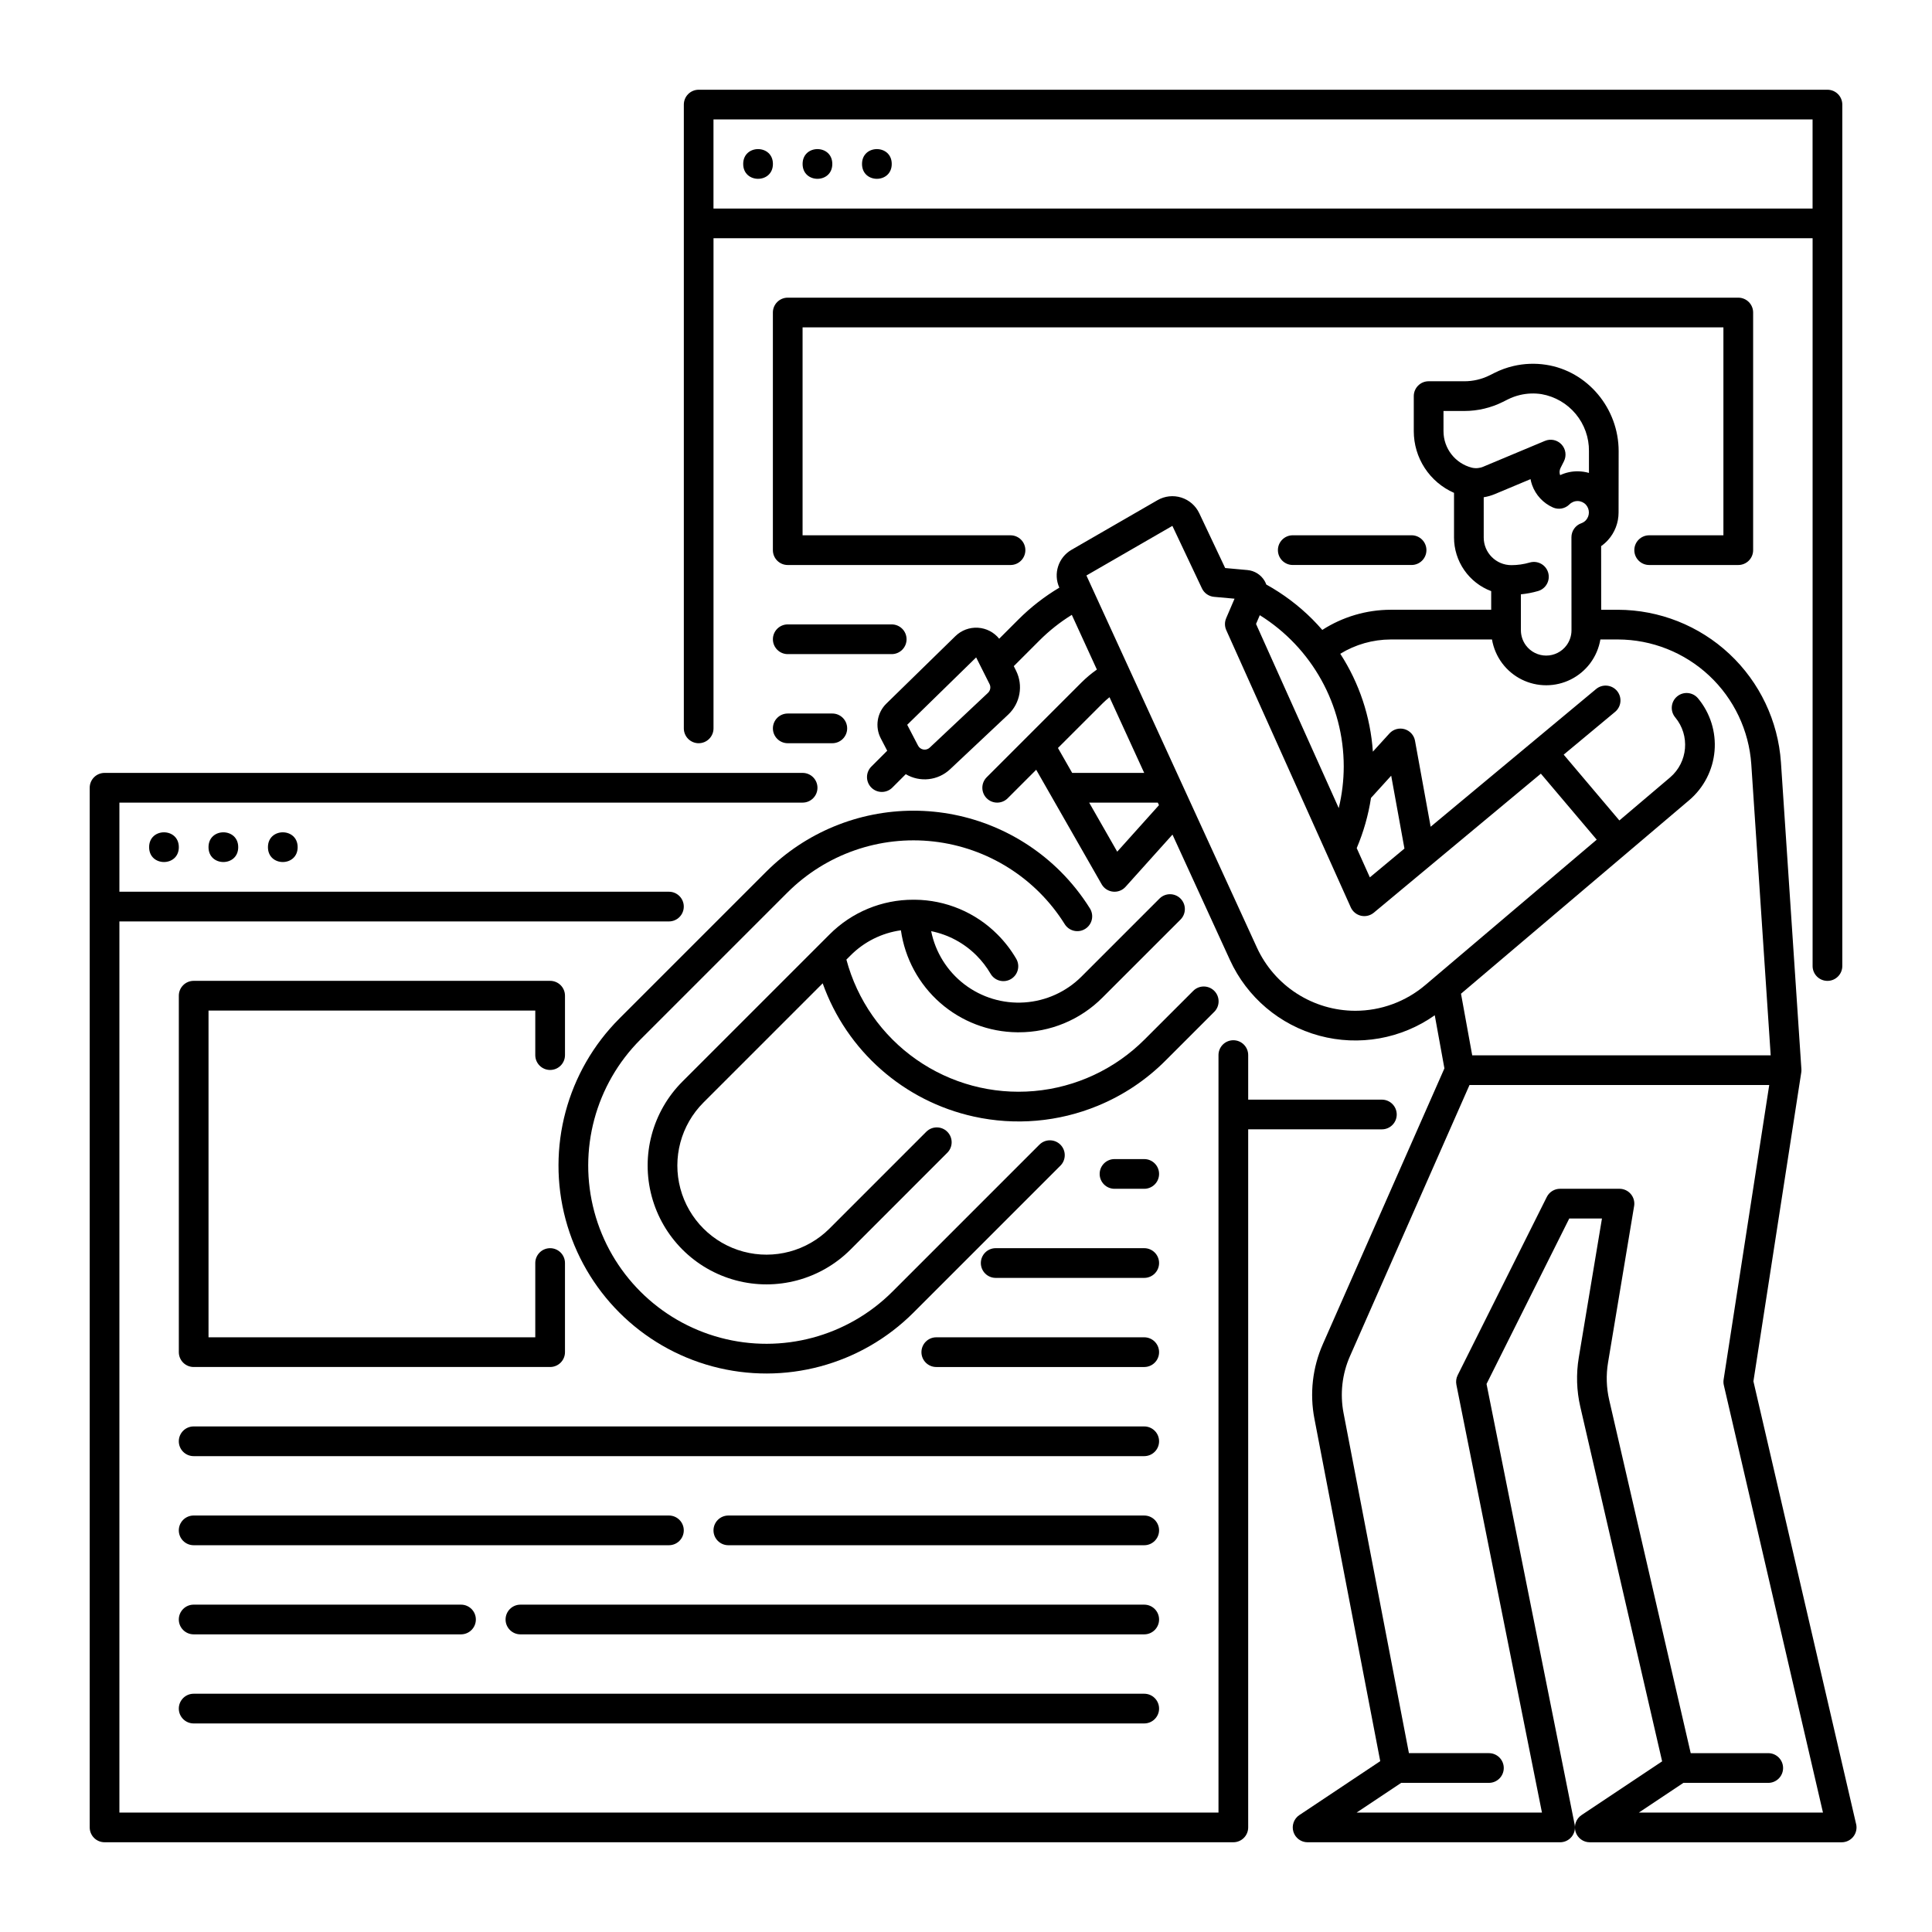 <?xml version="1.0" encoding="UTF-8"?>
<!-- Uploaded to: ICON Repo, www.iconrepo.com, Generator: ICON Repo Mixer Tools -->
<svg fill="#000000" width="800px" height="800px" version="1.1" viewBox="144 144 512 512" xmlns="http://www.w3.org/2000/svg">
 <g>
  <path d="m191.39 368.51c0 5.246-7.871 5.246-7.871 0 0-5.25 7.871-5.25 7.871 0"/>
  <path d="m207.13 368.51c0 5.246-7.871 5.246-7.871 0 0-5.25 7.871-5.25 7.871 0"/>
  <path d="m222.88 368.51c0 5.246-7.871 5.246-7.871 0 0-5.25 7.871-5.25 7.871 0"/>
  <path d="m510.21 443.29c2.172 0 3.938-1.762 3.938-3.934 0-2.176-1.766-3.938-3.938-3.938h-35.426v-11.809c0-2.172-1.762-3.934-3.934-3.934-2.176 0-3.938 1.762-3.938 3.934v200.74h-291.27v-236.16h145.63c2.176 0 3.938-1.762 3.938-3.938 0-2.172-1.762-3.934-3.938-3.934h-145.63v-23.617h181.06c2.172 0 3.934-1.762 3.934-3.938 0-2.172-1.762-3.934-3.934-3.934h-184.99c-2.176 0-3.938 1.762-3.938 3.934v275.52c0 1.043 0.414 2.043 1.152 2.781 0.738 0.738 1.738 1.152 2.785 1.152h299.14c1.043 0 2.043-0.414 2.781-1.152 0.738-0.738 1.152-1.738 1.152-2.781v-185z"/>
  <path d="m329.15 340.96c1.047 0 2.047-0.414 2.785-1.152 0.738-0.738 1.152-1.738 1.152-2.781v-129.89h291.27v192.87c0 2.172 1.762 3.934 3.938 3.934 2.172 0 3.934-1.762 3.934-3.934v-228.29c0-1.047-0.414-2.047-1.152-2.785-0.738-0.738-1.738-1.152-2.781-1.152h-299.14c-2.172 0-3.934 1.762-3.934 3.938v165.31c0 1.043 0.414 2.043 1.152 2.781 0.738 0.738 1.738 1.152 2.781 1.152zm295.2-165.31v23.617h-291.27v-23.617z"/>
  <path d="m364.57 187.45c0 5.25-7.871 5.25-7.871 0 0-5.246 7.871-5.246 7.871 0"/>
  <path d="m380.32 187.45c0 5.25-7.875 5.25-7.875 0 0-5.246 7.875-5.246 7.875 0"/>
  <path d="m348.83 187.45c0 5.25-7.875 5.25-7.875 0 0-5.246 7.875-5.246 7.875 0"/>
  <path d="m289.79 427.55c1.047 0 2.047-0.414 2.785-1.152 0.738-0.738 1.152-1.738 1.152-2.785v-15.742c0-1.043-0.414-2.047-1.152-2.785-0.738-0.738-1.738-1.152-2.785-1.152h-94.465c-2.172 0-3.934 1.762-3.934 3.938v94.465c0 1.043 0.414 2.043 1.152 2.781 0.738 0.738 1.738 1.152 2.781 1.152h94.465c1.047 0 2.047-0.414 2.785-1.152 0.738-0.738 1.152-1.738 1.152-2.781v-23.617c0-2.172-1.762-3.938-3.938-3.938-2.172 0-3.934 1.766-3.934 3.938v19.68h-86.594v-86.594h86.594v11.809c0 1.047 0.414 2.047 1.152 2.785 0.738 0.738 1.738 1.152 2.781 1.152z"/>
  <path d="m425.05 374.95c-10.344-10.316-24.359-16.109-38.969-16.109s-28.621 5.793-38.965 16.109l-38.969 38.969c-13.922 13.922-19.355 34.211-14.262 53.227 5.098 19.02 19.949 33.871 38.965 38.969 19.02 5.094 39.309-0.34 53.23-14.262l38.969-38.969c1.508-1.539 1.492-4.008-0.031-5.535-1.527-1.523-3.992-1.539-5.535-0.031l-38.969 38.969c-11.93 11.93-29.324 16.59-45.621 12.223-16.301-4.367-29.031-17.098-33.398-33.398-4.371-16.301 0.289-33.691 12.223-45.625l38.965-38.965h0.004c10.184-10.168 24.445-15.145 38.746-13.516 14.297 1.629 27.078 9.684 34.715 21.879 0.547 0.898 1.434 1.535 2.457 1.777 1.02 0.242 2.098 0.062 2.988-0.496 0.891-0.555 1.523-1.445 1.754-2.473 0.23-1.023 0.039-2.098-0.527-2.984-2.215-3.535-4.82-6.809-7.769-9.758z"/>
  <path d="m382.75 390.54c1.059 7.449 4.754 14.27 10.41 19.23 5.656 4.957 12.906 7.723 20.426 7.797h0.359c8.348 0.027 16.355-3.293 22.238-9.215l20.695-20.688c1.508-1.539 1.492-4.008-0.031-5.535-1.523-1.523-3.992-1.539-5.535-0.031l-20.691 20.691c-4.043 4.047-9.422 6.488-15.133 6.867-5.707 0.383-11.363-1.324-15.91-4.797-4.547-3.477-7.676-8.48-8.809-14.09 4.555 0.914 8.734 3.156 12.012 6.445 1.43 1.43 2.672 3.035 3.695 4.777 0.516 0.922 1.383 1.602 2.402 1.879 1.023 0.277 2.113 0.133 3.023-0.402 0.914-0.535 1.574-1.414 1.828-2.441 0.258-1.027 0.09-2.113-0.465-3.016-1.359-2.324-3.016-4.461-4.918-6.363-5.812-5.84-13.691-9.148-21.926-9.211h-0.359c-8.344-0.023-16.355 3.293-22.238 9.215l-38.965 38.965c-7.957 7.957-11.062 19.551-8.152 30.418 2.914 10.867 11.402 19.355 22.27 22.266 10.867 2.914 22.461-0.195 30.414-8.148l25.652-25.66h0.004c1.535-1.539 1.535-4.031-0.004-5.566-1.535-1.539-4.027-1.535-5.566 0l-25.652 25.656c-5.969 5.965-14.664 8.297-22.812 6.113-8.152-2.184-14.516-8.551-16.703-16.699-2.184-8.148 0.148-16.848 6.113-22.812l31.598-31.594c6.371 17.887 21.504 31.23 40.051 35.312 10.98 2.426 22.445 1.43 32.844-2.856 6.731-2.766 12.84-6.844 17.973-11.996l12.898-12.898h0.004c1.535-1.539 1.535-4.031 0-5.566-1.539-1.539-4.031-1.539-5.566 0l-12.906 12.898c-7.852 7.856-18.219 12.691-29.285 13.66-11.062 0.969-22.113-1.996-31.207-8.367-9.098-6.371-15.656-15.746-18.523-26.473l1.09-1.09c3.602-3.629 8.297-5.973 13.359-6.676z"/>
  <path d="m482.66 289.79c0 1.047 0.414 2.047 1.152 2.785 0.738 0.738 1.738 1.152 2.781 1.152h31.488c2.176 0 3.938-1.762 3.938-3.938 0-2.172-1.762-3.934-3.938-3.934h-31.488c-2.172 0-3.934 1.762-3.934 3.934z"/>
  <path d="m581.05 285.86c-2.172 0-3.938 1.762-3.938 3.934 0 2.176 1.766 3.938 3.938 3.938h23.617c1.043 0 2.043-0.414 2.781-1.152s1.152-1.738 1.152-2.785v-62.977c0-1.043-0.414-2.043-1.152-2.781s-1.738-1.152-2.781-1.152h-251.91c-2.172 0-3.934 1.762-3.934 3.934v62.977c0 1.047 0.414 2.047 1.152 2.785s1.738 1.152 2.781 1.152h59.039c2.176 0 3.938-1.762 3.938-3.938 0-2.172-1.762-3.934-3.938-3.934h-55.102v-55.105h244.03v55.105z"/>
  <path d="m447.23 522.02h-251.91c-2.172 0-3.934 1.762-3.934 3.934 0 2.176 1.762 3.938 3.934 3.938h251.91c2.176 0 3.938-1.762 3.938-3.938 0-2.172-1.762-3.934-3.938-3.934z"/>
  <path d="m195.32 553.5h125.95c2.176 0 3.938-1.762 3.938-3.938 0-2.172-1.762-3.934-3.938-3.934h-125.95c-2.172 0-3.934 1.762-3.934 3.934 0 2.176 1.762 3.938 3.934 3.938z"/>
  <path d="m447.23 545.63h-110.21c-2.176 0-3.938 1.762-3.938 3.934 0 2.176 1.762 3.938 3.938 3.938h110.21c2.176 0 3.938-1.762 3.938-3.938 0-2.172-1.762-3.934-3.938-3.934z"/>
  <path d="m195.32 577.12h70.852c2.172 0 3.934-1.762 3.934-3.934 0-2.176-1.762-3.938-3.934-3.938h-70.852c-2.172 0-3.934 1.762-3.934 3.938 0 2.172 1.762 3.934 3.934 3.934z"/>
  <path d="m447.23 569.25h-165.31c-2.172 0-3.938 1.762-3.938 3.938 0 2.172 1.766 3.934 3.938 3.934h165.31c2.176 0 3.938-1.762 3.938-3.934 0-2.176-1.762-3.938-3.938-3.938z"/>
  <path d="m447.23 498.4h-55.105c-2.172 0-3.934 1.762-3.934 3.938 0 2.172 1.762 3.934 3.934 3.934h55.105c2.176 0 3.938-1.762 3.938-3.934 0-2.176-1.762-3.938-3.938-3.938z"/>
  <path d="m447.23 474.78h-39.359c-2.176 0-3.938 1.766-3.938 3.938s1.762 3.938 3.938 3.938h39.359c2.176 0 3.938-1.766 3.938-3.938s-1.762-3.938-3.938-3.938z"/>
  <path d="m447.23 451.17h-7.871c-2.176 0-3.938 1.762-3.938 3.934 0 2.176 1.762 3.938 3.938 3.938h7.871c2.176 0 3.938-1.762 3.938-3.938 0-2.172-1.762-3.934-3.938-3.934z"/>
  <path d="m195.32 600.73h251.91c2.176 0 3.938-1.762 3.938-3.934 0-2.176-1.762-3.938-3.938-3.938h-251.91c-2.172 0-3.934 1.762-3.934 3.938 0 2.172 1.762 3.934 3.934 3.934z"/>
  <path d="m635.89 627.4-27.215-117.34 12.676-81.844c0.047-0.289 0.059-0.578 0.039-0.867l-5.422-81.336c-0.758-10.953-5.633-21.207-13.648-28.707-8.016-7.5-18.574-11.684-29.551-11.711h-4.438l-0.012-16.867c0.656-0.461 1.258-0.988 1.797-1.582 1.824-2.008 2.832-4.625 2.824-7.34l0.02-16.246c0-11.367-8.266-21.207-19.227-22.887-2.894-0.449-5.844-0.336-8.695 0.336-1.715 0.402-3.375 1.004-4.945 1.793l-1.344 0.672c-2.066 1.027-4.344 1.566-6.648 1.566h-9.496c-2.176 0-3.938 1.766-3.938 3.938v9.289c0 3.465 1.004 6.859 2.898 9.762 1.895 2.902 4.59 5.191 7.766 6.586v11.84c0.004 3.086 0.949 6.102 2.711 8.637 1.758 2.539 4.25 4.481 7.141 5.566v4.938h-26.637c-6.426 0.012-12.715 1.867-18.125 5.344-0.828-0.949-1.68-1.883-2.578-2.781v-0.004c-3.637-3.641-7.766-6.754-12.266-9.25-0.121-0.336-0.273-0.664-0.453-0.973-0.969-1.625-2.656-2.688-4.539-2.859l-5.902-0.535-6.871-14.535h-0.004c-0.938-1.988-2.668-3.492-4.769-4.148-2.098-0.656-4.375-0.402-6.281 0.695l-22.773 13.145c-3.512 2.008-4.922 6.359-3.25 10.043-3.941 2.344-7.578 5.172-10.824 8.418l-5.117 5.117v-0.004c-1.387-1.723-3.441-2.781-5.652-2.91-2.211-0.129-4.375 0.68-5.957 2.231l-18.27 17.855c-2.492 2.418-3.098 6.188-1.484 9.262l1.688 3.246-4.172 4.172c-0.75 0.734-1.18 1.742-1.184 2.793-0.008 1.051 0.41 2.062 1.152 2.805 0.742 0.746 1.754 1.16 2.805 1.152 1.051-0.004 2.059-0.43 2.793-1.184l3.523-3.523c3.766 2.231 8.555 1.699 11.742-1.301l15.438-14.52c3.156-2.992 3.988-7.691 2.059-11.586l-0.613-1.223 6.816-6.816c2.582-2.582 5.457-4.856 8.562-6.777l6.644 14.5h-0.004c-1.449 1.02-2.809 2.16-4.066 3.41l-25.133 25.133c-0.738 0.738-1.152 1.738-1.152 2.781s0.414 2.047 1.152 2.785c1.539 1.535 4.031 1.535 5.566 0l7.555-7.555 17.34 30.34c0.625 1.098 1.742 1.828 3 1.961 0.137 0.016 0.277 0.023 0.418 0.023 1.117 0 2.18-0.477 2.926-1.309l12.43-13.836 15.238 33.25c4.523 9.875 13.207 17.227 23.699 20.055 10.488 2.828 21.691 0.844 30.57-5.422l2.559 14.07-32.207 73.059v0.004c-2.75 6.219-3.535 13.133-2.238 19.809l17.438 90.727-21.43 14.285h-0.004c-1.441 0.961-2.086 2.758-1.582 4.418 0.504 1.66 2.035 2.797 3.769 2.793h66.914-0.004c1.18 0 2.297-0.527 3.047-1.441 0.746-0.91 1.047-2.109 0.812-3.266l-23.352-116.75 21.926-43.852h8.664l-6.144 36.867v0.004c-0.723 4.324-0.586 8.75 0.402 13.02l21.688 93.973-21.352 14.234v0.004c-1.445 0.961-2.09 2.754-1.59 4.414 0.504 1.664 2.035 2.797 3.773 2.797h66.746c1.199 0 2.336-0.547 3.082-1.484s1.027-2.168 0.758-3.336zm-230.06-299.79-15.441 14.516v0.004c-0.449 0.422-1.07 0.605-1.676 0.504-0.609-0.102-1.133-0.484-1.418-1.031l-2.875-5.527 18.27-17.855 3.555 7.078c0.383 0.777 0.211 1.715-0.418 2.309zm120.71-74.695h5.555c3.527-0.004 7.012-0.828 10.168-2.402l1.352-0.676c1.023-0.512 2.102-0.902 3.219-1.164 1.867-0.441 3.809-0.516 5.707-0.219 3.539 0.625 6.746 2.484 9.043 5.25 2.301 2.769 3.543 6.262 3.504 9.855v5.769c-0.914-0.262-1.863-0.402-2.816-0.422-1.664-0.039-3.316 0.309-4.82 1.016l-0.008-0.023c-0.223-0.617-0.18-1.297 0.117-1.883l0.891-1.762c0.746-1.473 0.496-3.254-0.625-4.461-1.125-1.211-2.883-1.59-4.406-0.953l-16.309 6.828v0.004c-0.961 0.414-2.027 0.508-3.047 0.27-4.426-1.121-7.527-5.109-7.523-9.68zm10.66 22.867v-0.004c1.012-0.164 2.004-0.445 2.953-0.84l9.453-3.961c0.098 0.535 0.238 1.062 0.422 1.574 0.953 2.648 2.945 4.793 5.519 5.934 1.484 0.656 3.223 0.332 4.371-0.816 0.582-0.582 1.379-0.902 2.203-0.887s1.605 0.367 2.164 0.973c1.039 1.164 1.047 2.918 0.016 4.086-0.336 0.371-0.758 0.656-1.23 0.82-1.574 0.555-2.625 2.047-2.625 3.715l0.016 24.652c0 1.453-0.473 2.863-1.34 4.023-1.266 1.691-3.254 2.684-5.363 2.684s-4.098-0.992-5.363-2.684l-0.031-0.043c-0.848-1.152-1.309-2.547-1.312-3.981v-9.527c1.543-0.148 3.066-0.441 4.555-0.871 2.086-0.609 3.281-2.797 2.672-4.883-0.613-2.086-2.797-3.281-4.883-2.672-1.586 0.461-3.227 0.695-4.875 0.695-4.043-0.004-7.316-3.277-7.32-7.316zm-24.656 37.688h26.848v-0.004c0.391 2.285 1.316 4.445 2.703 6.305l0.047 0.059c2.762 3.648 7.074 5.785 11.648 5.773 4.574-0.008 8.879-2.168 11.625-5.828 1.387-1.859 2.312-4.019 2.703-6.309h4.644c8.984 0.02 17.621 3.445 24.18 9.578 6.562 6.137 10.551 14.531 11.168 23.492l5.141 77.145h-79.098l-2.973-16.336 60.5-51.309c3.856-3.289 6.258-7.965 6.691-13.012 0.434-5.047-1.141-10.062-4.379-13.957-1.395-1.668-3.875-1.891-5.543-0.5-1.672 1.395-1.891 3.879-0.5 5.547 3.981 4.785 3.371 11.879-1.363 15.918l-13.438 11.395-14.754-17.438 13.598-11.316c0.816-0.664 1.328-1.625 1.43-2.672 0.102-1.043-0.219-2.086-0.891-2.894-0.672-0.809-1.641-1.312-2.688-1.402-1.047-0.094-2.086 0.238-2.887 0.918l-43.82 36.469-4.144-22.777 0.004 0.004c-0.266-1.477-1.348-2.672-2.789-3.086-1.441-0.41-2.992 0.031-4 1.145l-4.383 4.82c-0.633-9.238-3.602-18.168-8.637-25.941 4.019-2.465 8.641-3.773 13.355-3.789zm-5.215 41.988 5.352-5.891 3.512 19.312-9.168 7.633-3.481-7.75v-0.008c1.812-4.258 3.082-8.727 3.785-13.301zm-7.219-8.336-0.004-0.004c-0.008 3.719-0.449 7.422-1.324 11.039l-21.918-48.801 0.996-2.324h0.004c13.832 8.633 22.238 23.781 22.242 40.086zm-63.93-16.699-0.004-0.004c0.59-0.582 1.211-1.133 1.855-1.652l9.195 20.066h-19.086l-3.773-6.606zm3.894 39.281-7.434-13h18.191l0.309 0.672zm63.09 42.168-0.004-0.004c-5.488-0.008-10.855-1.59-15.473-4.555-4.617-2.965-8.289-7.188-10.582-12.172l-45.191-98.629 22.781-13.148 7.832 16.566c0.598 1.262 1.816 2.113 3.203 2.238l5.438 0.492-2.223 5.176h0.004c-0.438 1.012-0.426 2.16 0.027 3.164l32.992 73.457c0.504 1.121 1.504 1.945 2.703 2.223 1.195 0.277 2.457-0.023 3.402-0.809l44.273-36.844 14.801 17.492-45.445 38.547h-0.004c-5.18 4.391-11.75 6.801-18.539 6.801zm75.145 212.48 11.809-7.871h22.484c2.172 0 3.934-1.762 3.934-3.938 0-2.172-1.762-3.938-3.934-3.938h-20.547l-21.594-93.578c-0.758-3.266-0.863-6.652-0.309-9.957l6.906-41.449 0.004-0.004c0.188-1.141-0.133-2.305-0.883-3.188-0.746-0.883-1.844-1.391-3-1.391h-15.746c-1.488 0-2.852 0.84-3.519 2.176l-23.617 47.23c-0.391 0.785-0.508 1.676-0.336 2.535l22.672 113.37h-49.113l11.809-7.871h23.246c2.176 0 3.938-1.762 3.938-3.938 0-2.172-1.762-3.938-3.938-3.938h-21.195l-17.32-90.098v0.004c-0.988-5.106-0.391-10.395 1.715-15.148l31.656-71.816h79.434l-12.09 78.059c-0.074 0.496-0.059 1 0.059 1.492l26.27 113.25z"/>
  <path d="m384.25 313.41c0-1.043-0.414-2.047-1.152-2.781-0.738-0.738-1.738-1.156-2.781-1.156h-27.555c-2.172 0-3.934 1.766-3.934 3.938s1.762 3.938 3.934 3.938h27.555c1.043 0 2.043-0.418 2.781-1.156 0.738-0.734 1.152-1.738 1.152-2.781z"/>
  <path d="m364.57 333.09h-11.809c-2.172 0-3.934 1.762-3.934 3.938 0 2.172 1.762 3.934 3.934 3.934h11.809c2.176 0 3.938-1.762 3.938-3.934 0-2.176-1.762-3.938-3.938-3.938z"/>
 </g>
</svg>